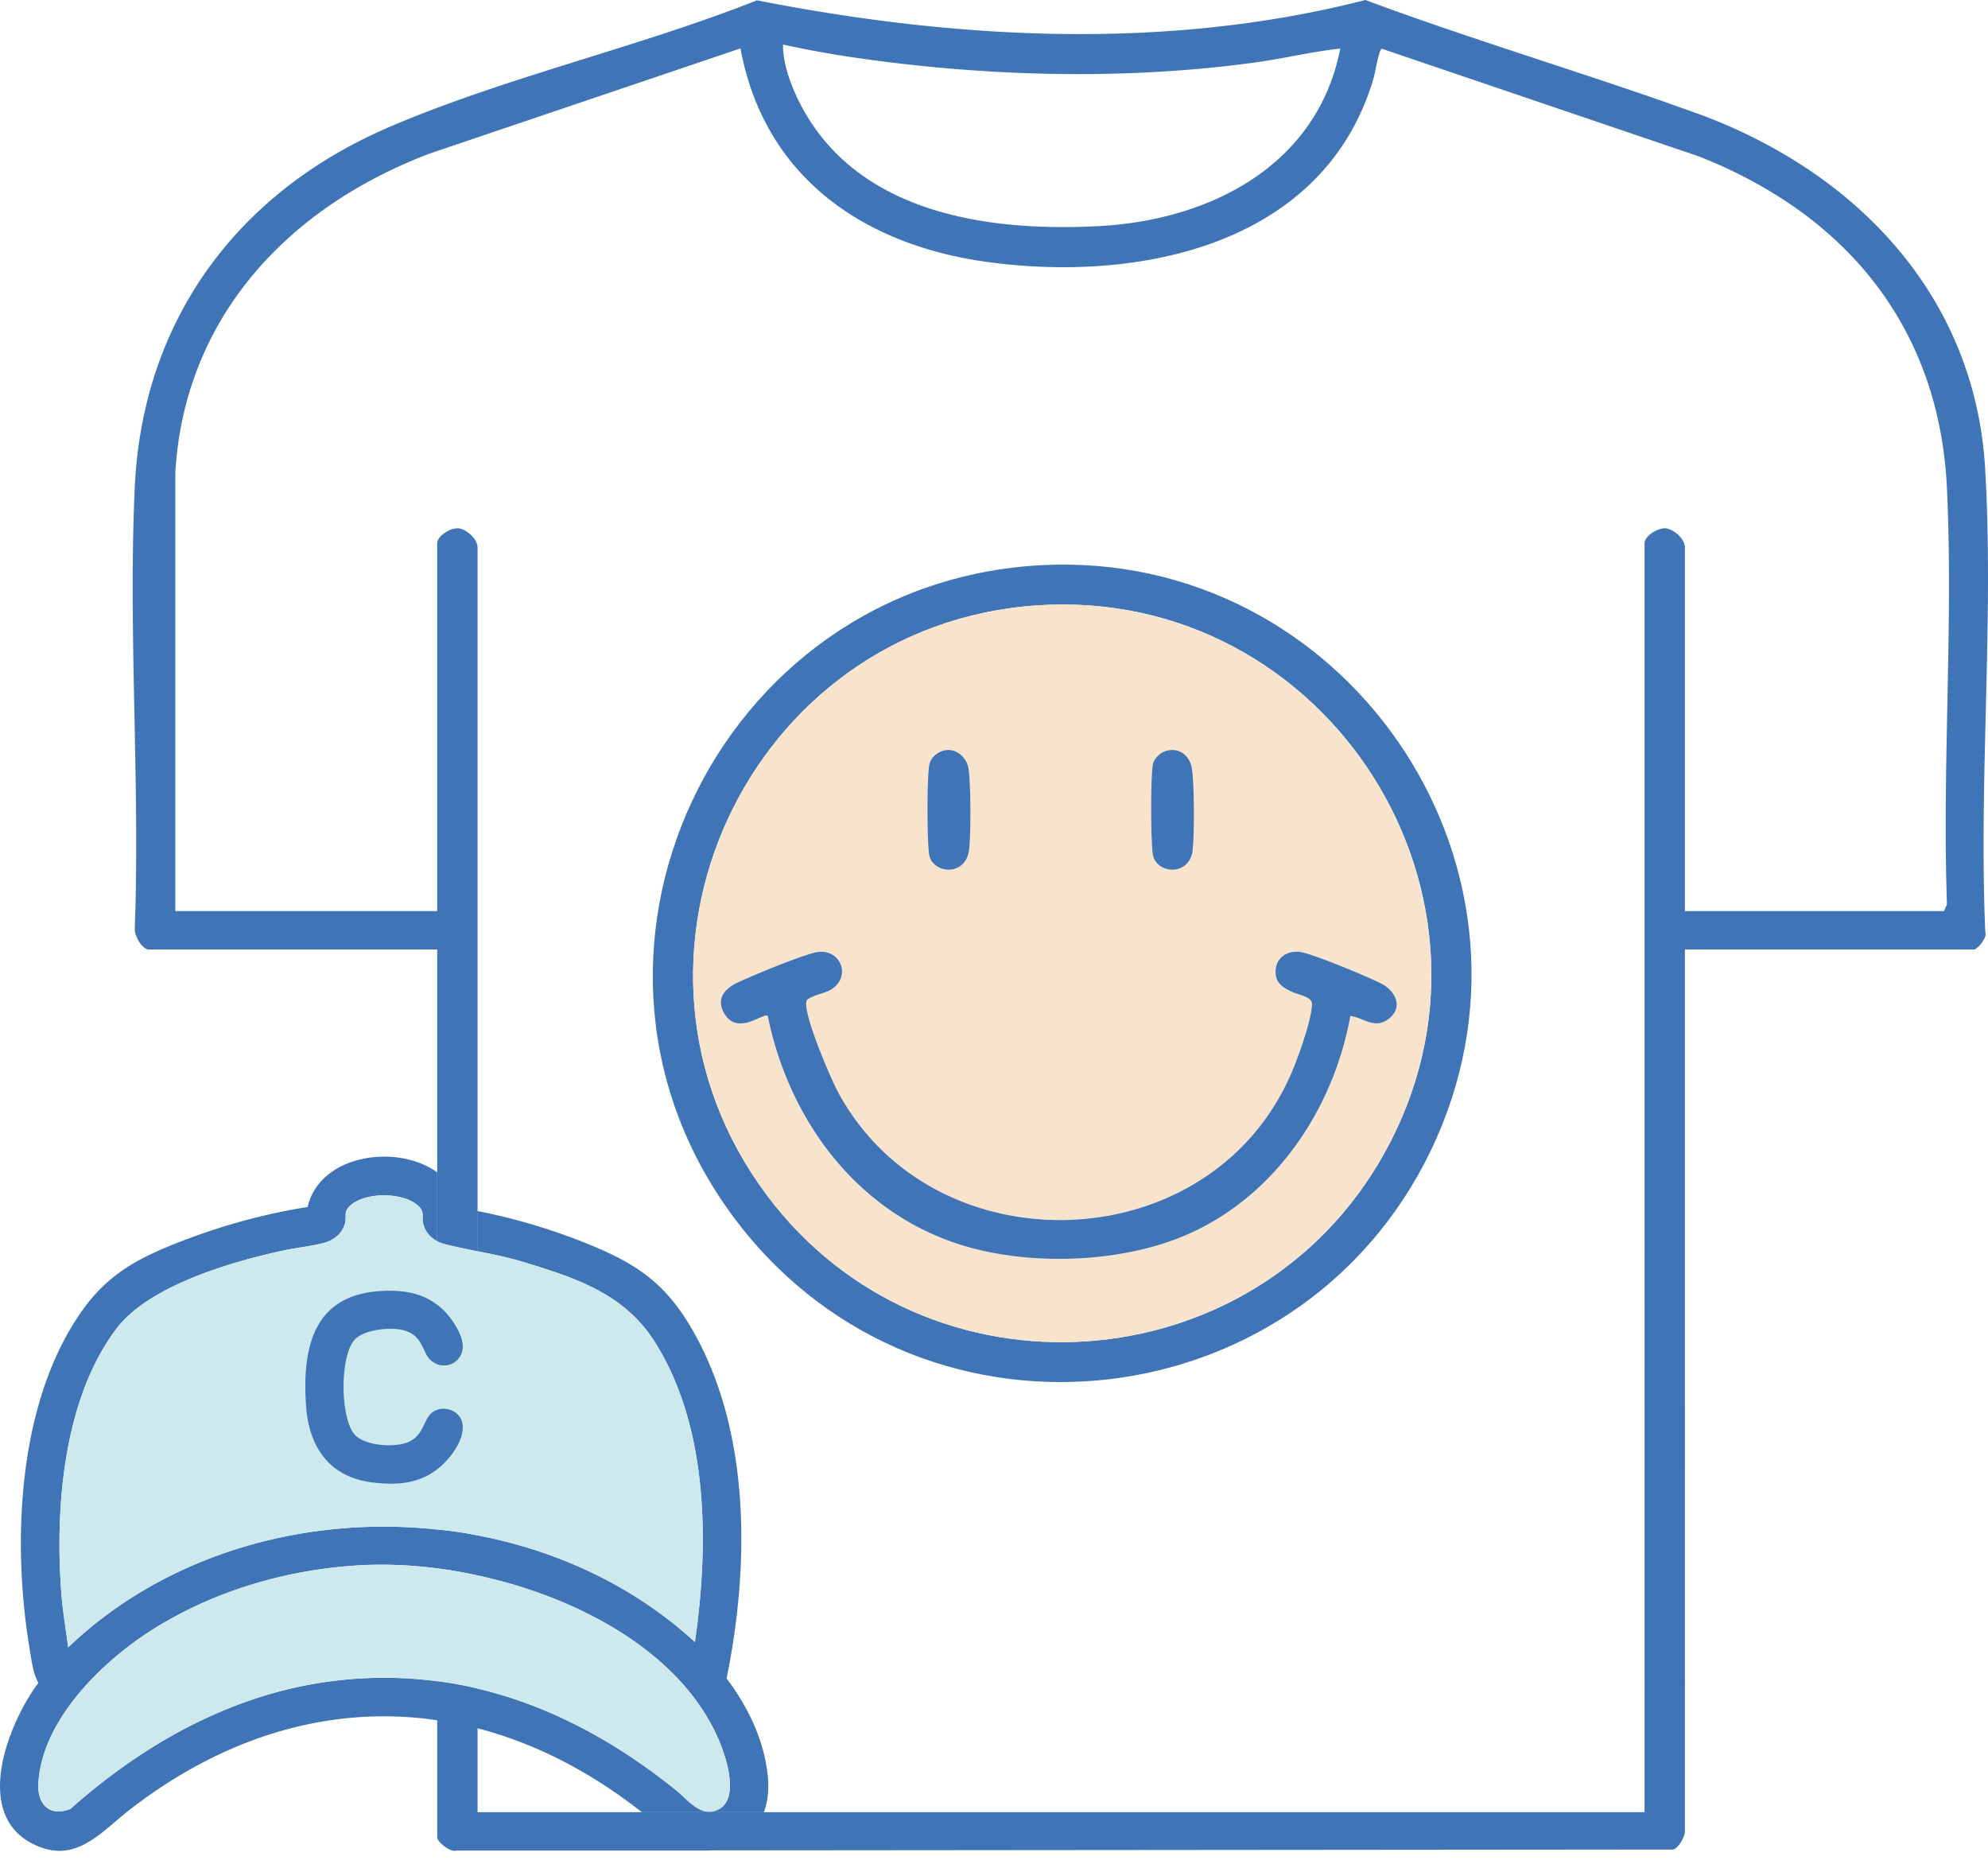 <svg xmlns="http://www.w3.org/2000/svg" viewBox="0 0 109 102">
    <path fill="#F8E3CD" d="M50.938 46.815c-.11-.826-.12-4.049.009-4.866.064-.404.468-.734.854-.808.587-.12 1.129.322 1.276.882.165.651.165 3.93.046 4.645-.239 1.433-2.048 1.221-2.185.147ZM63.204 46.815c-.11-.826-.12-4.049 0-4.866.064-.395.468-.744.854-.808.596-.11 1.074.239 1.248.799.193.615.193 4.021.074 4.728-.239 1.432-2.048 1.221-2.185.147h.009ZM71.394 52.214c.743.156 3.626 1.34 4.36 1.726.781.404 1.194 1.313.377 1.928-.762.578-1.322-.055-2.093-.165-.973 5.37-4.444 10.347-9.668 12.275-3.425 1.258-7.914 1.377-11.412.358-5.84-1.707-9.677-6.812-10.862-12.633-.23-.211-1.616 1.101-2.369-.11-.468-.763-.064-1.332.634-1.68.854-.414 3.526-1.515 4.389-1.7 1.303-.265 1.983 1.314.817 2.04-.377.229-.955.284-1.322.568-.33.533 1.294 4.279 1.661 4.977 5.206 9.805 20.319 9.374 24.836-.818.394-.88 1.157-2.983 1.193-3.902.019-.45-.762-.523-1.138-.716-.505-.248-.882-.486-.854-1.138.028-.79.734-1.157 1.45-1.01Z"/>
    <path fill="#3F75B6" d="M108.844 25.707c-.459-7.987-5.169-14.065-11.752-17.664a28.537 28.537 0 0 0-4.104-1.846C86.993 4.031 80.85 2.231 74.864 0 63.975 2.791 52.453 2.167 41.5.018 35.045 2.58 27.792 4.214 21.44 6.923c-.184.073-.359.156-.542.238C12.845 10.78 7.813 17.701 7.39 26.69c-.367 7.97.294 16.214 0 24.21-.028.387.349 1.075.725 1.158h15.856v15.994c.11.055.23.1.35.137.614.166 1.239.285 1.863.413V30.014c0-.45-.597-1.01-1.065-1.047-.422-.028-1.148.413-1.148.826v20.162H9.612V25.928c.432-7.52 4.94-13.13 11.285-16.334.863-.44 1.763-.835 2.69-1.184L40.6 2.653c1.294 7.033 6.72 10.77 13.505 11.707 8.392 1.156 18.5-.928 21.2-10.045.092-.303.294-1.597.459-1.643L93.07 8.548a25.534 25.534 0 0 1 4.021 1.965c5.766 3.47 9.328 8.988 9.659 16.287.349 7.501-.267 15.26 0 22.779l-.166.376H92.382V30.014c0-.45-.597-1.01-1.065-1.047-.422-.028-1.148.413-1.148.826V99.36H26.185v-6.776a19.563 19.563 0 0 0-2.213-.404v8.557c0 .248.726.845 1.047.725H38.8l.092-.009 52.829-.046c.33-.064.661-.734.661-1.001V52.058h15.856c.174 0 .735-.661.615-.928-.367-8.364.478-17.113-.009-25.423Zm-48.56-13.312c-5.95.321-12.945-.625-16.177-6.271-.597-1.056-1.194-2.488-1.175-3.682 1.138.248 2.286.468 3.443.643 7.326 1.11 15.158 1.35 22.512.33 1.533-.21 3.048-.587 4.6-.752-1.258 6.408-7.125 9.401-13.203 9.732ZM23.972 77.297v3.26c.735-.588 1.488-1.598 1.387-2.452-.065-.643-.79-1.01-1.387-.808Zm.716-5.031a3.58 3.58 0 0 0-.716-.726v3.26c.413.147.918.046 1.212-.377.478-.651-.073-1.606-.495-2.157Z"/>
    <path fill="#3F75B6" d="M57.108 30.987c-17.904.936-27.654 21.63-16.71 35.981 10.365 13.588 31.5 10.99 38.377-4.59 6.703-15.214-5.15-32.254-21.667-31.391ZM75.893 63.25C68.794 75.966 50.79 77.215 42.05 65.536c-9.612-12.854-1.092-31.29 14.837-32.346 15.911-1.046 26.819 16.068 19.005 30.06Z"/>
    <path fill="#F8E3CD" d="M56.887 33.19c-15.93 1.056-24.45 19.492-14.837 32.346 8.74 11.678 26.745 10.43 33.842-2.287 7.814-13.992-3.094-31.106-19.005-30.059Zm6.326 8.759c.064-.395.468-.744.854-.808.597-.11 1.074.239 1.249.799.192.615.192 4.021.073 4.728-.239 1.432-2.047 1.221-2.185.147-.11-.826-.12-4.049 0-4.866h.01Zm-12.266 0c.064-.404.468-.734.854-.808.587-.12 1.13.321 1.276.881.165.652.165 3.93.046 4.646-.239 1.432-2.048 1.221-2.185.147-.11-.826-.12-4.049.009-4.866ZM76.13 55.868c-.762.578-1.322-.055-2.093-.166-.973 5.372-4.444 10.348-9.668 12.276-3.425 1.258-7.914 1.377-11.412.358-5.84-1.708-9.677-6.813-10.862-12.633-.23-.212-1.616 1.101-2.369-.11-.468-.763-.064-1.332.634-1.68.854-.414 3.526-1.516 4.389-1.7 1.303-.266 1.983 1.314.817 2.039-.377.23-.955.284-1.322.57-.33.532 1.294 4.278 1.661 4.975 5.206 9.806 20.319 9.374 24.836-.817.394-.881 1.157-2.984 1.193-3.902.019-.45-.762-.523-1.138-.716-.505-.248-.882-.487-.854-1.138.028-.79.734-1.157 1.45-1.01.744.156 3.627 1.34 4.362 1.726.78.404 1.193 1.313.376 1.928Z"/>
    <path fill="#3F75B6" d="M76.131 55.868c-.762.578-1.322-.055-2.093-.165-.973 5.37-4.444 10.347-9.668 12.275-3.425 1.258-7.914 1.377-11.412.358-5.84-1.707-9.677-6.812-10.862-12.633-.23-.211-1.616 1.101-2.369-.11-.468-.763-.064-1.332.634-1.68.854-.414 3.526-1.515 4.389-1.7 1.303-.265 1.983 1.314.817 2.04-.377.229-.955.284-1.322.568-.33.533 1.294 4.279 1.661 4.977 5.206 9.805 20.319 9.374 24.836-.818.394-.88 1.157-2.983 1.193-3.902.019-.45-.762-.523-1.138-.716-.505-.248-.882-.486-.854-1.138.028-.79.734-1.157 1.45-1.01.744.156 3.627 1.34 4.362 1.726.78.404 1.193 1.313.376 1.928ZM65.39 46.668c-.24 1.432-2.048 1.221-2.186.147-.11-.826-.12-4.049 0-4.866.064-.395.468-.744.854-.808.597-.11 1.074.239 1.248.799.193.615.193 4.021.074 4.728h.01ZM53.123 46.668c-.239 1.433-2.047 1.221-2.185.147-.11-.826-.12-4.049.01-4.866.063-.404.467-.734.853-.808.587-.12 1.13.322 1.276.882.165.651.165 3.93.046 4.645ZM35.192 99.36c1.166.945 2.14 2.074 3.608 2.093h.092a3.54 3.54 0 0 0 .964-.165c1.056-.331 1.708-1.038 2.03-1.928h-6.694Zm-9.925-33.136c-.174-.835-.652-1.487-1.295-1.946v3.773c.11.055.23.101.35.138.614.165 1.239.285 1.863.413V66.4c-.303-.065-.606-.12-.918-.175Z"/>
    <path fill="#3F75B6" d="M42.096 97.367c-.193-1.946-1.092-3.801-2.258-5.343 1.267-6.18 1.34-13.644-1.947-19.235-1.542-2.626-3.232-3.627-5.995-4.72a33.135 33.135 0 0 0-5.711-1.67v2.203c.817.165 1.643.33 2.47.579 2.928.89 5.61 1.753 7.29 4.462 2.928 4.71 2.92 11.072 2.157 16.388-3.323-3.057-7.5-5.004-11.917-5.848a20.078 20.078 0 0 0-2.213-.322c-7.28-.79-14.92 1.368-20.235 6.464-.11-.89-.267-1.79-.35-2.69-.403-4.728.038-10.862 2.994-14.782 1.781-2.36 6.28-3.663 9.099-4.278.743-.166 1.57-.24 2.286-.432.578-.147 1.083-.588 1.175-1.194.046-.312-.073-.477.174-.761.772-.864 3.058-.854 3.857-.037.32.33.146.569.229.936.101.432.395.772.771.964v-3.773c-2.23-1.607-6.454-.964-7.106 1.9-2.24.35-4.462.955-6.574 1.745-2.341.881-4.205 1.744-5.71 3.828C.963 76.746.641 84.504 1.624 90.398c.101.616.184 1.323.477 1.874-1.615 2.166-3.562 7.023-.44 8.749 2.405 1.322 3.792-.514 5.49-1.827 5.289-4.085 11.11-5.72 16.82-4.875.744.1 1.479.248 2.213.44 3.011.781 5.977 2.26 8.796 4.435.073.055.137.11.21.165h6.694c.22-.606.285-1.285.211-1.992Zm-2.635 1.8c-.982.578-1.735-.487-2.424-1.038-3.314-2.663-6.94-4.627-10.852-5.545a19.607 19.607 0 0 0-2.213-.404 22.25 22.25 0 0 0-6.38.082c-5.179.799-9.861 3.47-13.727 6.914-1.12.459-1.818-.23-1.763-1.368.175-3.47 3.453-6.666 6.198-8.42 3.535-2.249 7.776-3.442 11.963-3.59a23.582 23.582 0 0 1 3.71.194c.725.091 1.468.22 2.212.385C31.62 87.552 37.193 90.5 39.323 95.2c.432.946 1.258 3.305.138 3.967Z"/>
    <path fill="#CDE9ED" d="M39.461 99.167c-.982.578-1.735-.487-2.424-1.038-3.314-2.662-6.94-4.627-10.852-5.545a19.554 19.554 0 0 0-2.213-.404 22.25 22.25 0 0 0-6.38.082c-5.179.8-9.861 3.471-13.727 6.914-1.12.459-1.818-.23-1.763-1.368.175-3.47 3.453-6.666 6.198-8.42 3.535-2.249 7.776-3.442 11.963-3.59a23.605 23.605 0 0 1 3.71.194c.725.091 1.468.22 2.212.385 5.435 1.175 11.008 4.123 13.138 8.824.432.945 1.258 3.305.138 3.966Z"/>
    <path fill="#CDE9ED" d="M35.945 73.643c-1.68-2.709-4.361-3.572-7.29-4.462-.827-.248-1.653-.413-2.47-.578-.624-.13-1.249-.248-1.864-.414a2.288 2.288 0 0 1-.349-.137 1.463 1.463 0 0 1-.77-.965c-.084-.367.091-.605-.23-.936-.8-.817-3.085-.826-3.857.037-.247.284-.128.45-.174.762-.092.606-.597 1.046-1.175 1.193-.716.193-1.543.267-2.286.432-2.819.615-7.318 1.919-9.099 4.278-2.956 3.92-3.397 10.054-2.993 14.782.083.9.239 1.8.349 2.69 5.316-5.095 12.955-7.253 20.235-6.463.744.064 1.479.174 2.213.321 4.416.845 8.594 2.791 11.917 5.848.762-5.315.772-11.678-2.157-16.388Zm-16.526 4.976c.541.68 2.34.78 3.057.404.826-.44.725-1.267 1.285-1.625.065-.046.138-.073.211-.1.597-.203 1.322.164 1.387.807.1.854-.652 1.864-1.387 2.451-.156.12-.303.22-.45.303-.954.524-1.955.551-3.02.432-2.424-.266-3.58-1.928-3.728-4.27-.202-3.121.395-5.976 4.03-6.233 1.213-.083 2.287.073 3.168.752.257.193.496.432.716.726.423.55.974 1.505.496 2.157-.294.423-.799.524-1.212.377a1.12 1.12 0 0 1-.596-.533c-.294-.578-.414-1.037-1.13-1.294-.707-.248-2.277-.101-2.81.496-.807.909-.78 4.214-.017 5.15Z"/>
    <path fill="#3F75B6" d="M25.359 78.105c.1.854-.652 1.864-1.387 2.451-.156.12-.303.22-.45.303-.954.524-1.955.551-3.02.432-2.424-.266-3.581-1.928-3.728-4.27-.202-3.121.395-5.976 4.03-6.234 1.213-.082 2.287.074 3.168.753.257.193.496.432.716.726.423.55.974 1.505.496 2.157-.294.423-.799.524-1.212.377a1.12 1.12 0 0 1-.597-.533c-.293-.578-.413-1.037-1.129-1.294-.707-.248-2.277-.101-2.81.495-.807.91-.78 4.215-.018 5.151.542.68 2.341.78 3.058.404.826-.44.725-1.267 1.285-1.625.064-.046.138-.073.211-.101.597-.202 1.322.165 1.387.808Z"/>
</svg>